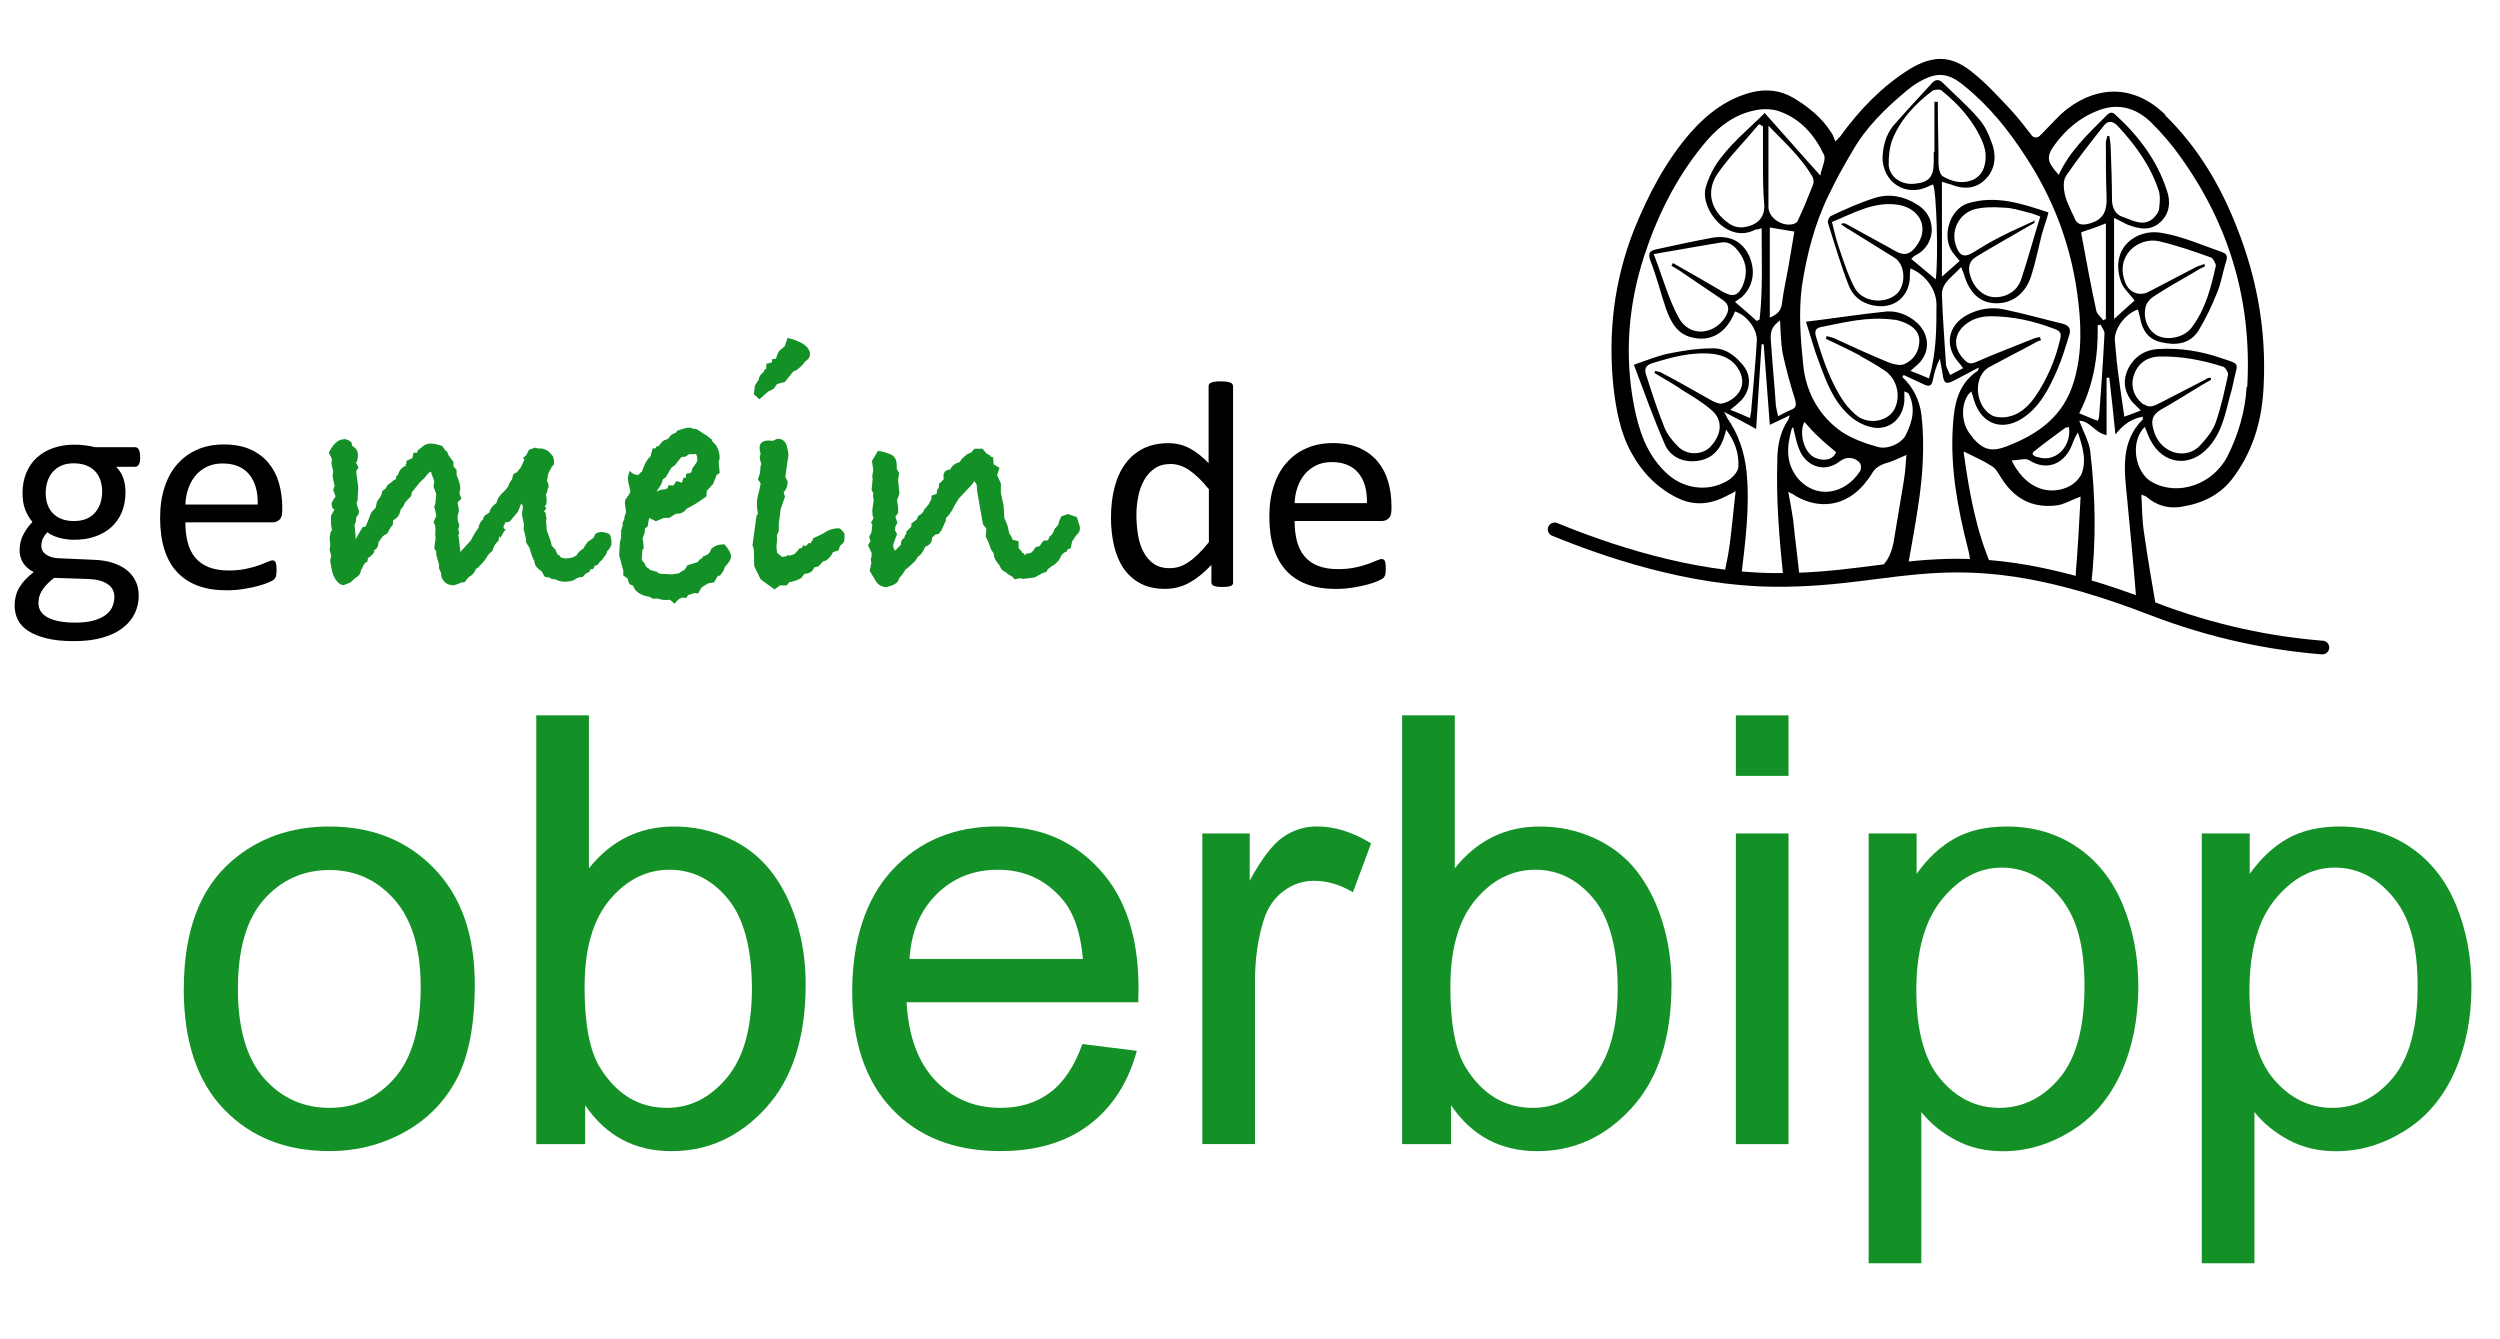 <?xml version="1.0" encoding="UTF-8"?><svg id="Ebene_1" xmlns="http://www.w3.org/2000/svg" viewBox="0 0 366 196"><defs><style>.cls-1{fill:#000;}.cls-1,.cls-2{stroke-width:0px;}.cls-3{fill:none;stroke:#000;stroke-linecap:round;stroke-miterlimit:10;stroke-width:2px;}.cls-4{isolation:isolate;}.cls-2{fill:#139126;}</style></defs><g class="cls-4"><path class="cls-2" d="M26.91,144.76c0-8.42,2.34-14.66,7.02-18.71,3.91-3.37,8.68-5.05,14.3-5.05,6.25,0,11.36,2.05,15.33,6.14,3.97,4.1,5.95,9.76,5.95,16.98,0,5.85-.88,10.46-2.63,13.81-1.76,3.35-4.31,5.96-7.67,7.81-3.35,1.86-7.02,2.78-10.98,2.78-6.37,0-11.51-2.04-15.44-6.12-3.93-4.08-5.89-9.96-5.89-17.64ZM34.83,144.76c0,5.82,1.27,10.18,3.81,13.08,2.54,2.9,5.74,4.35,9.59,4.35s7.01-1.46,9.55-4.37c2.54-2.91,3.81-7.35,3.81-13.32,0-5.62-1.28-9.88-3.83-12.78-2.56-2.9-5.73-4.35-9.53-4.35s-7.05,1.44-9.59,4.32c-2.54,2.88-3.81,7.24-3.81,13.06Z"/><path class="cls-2" d="M85.66,167.5h-7.15v-62.78h7.71v22.4c3.25-4.08,7.41-6.12,12.46-6.12,2.8,0,5.45.56,7.94,1.69,2.5,1.13,4.55,2.71,6.17,4.75,1.61,2.04,2.88,4.5,3.79,7.39.91,2.88,1.37,5.97,1.37,9.25,0,7.79-1.93,13.82-5.78,18.07s-8.48,6.38-13.87,6.38-9.58-2.24-12.63-6.72v5.7ZM85.58,144.42c0,5.45.74,9.39,2.23,11.82,2.43,3.97,5.71,5.95,9.85,5.95,3.37,0,6.28-1.46,8.74-4.39,2.46-2.93,3.68-7.29,3.68-13.08s-1.18-10.32-3.53-13.15c-2.35-2.83-5.2-4.24-8.54-4.24s-6.28,1.46-8.74,4.39c-2.46,2.93-3.68,7.16-3.68,12.7Z"/><path class="cls-2" d="M158.46,152.85l7.97.99c-1.26,4.65-3.58,8.26-6.98,10.83s-7.74,3.85-13.02,3.85c-6.65,0-11.93-2.05-15.82-6.14-3.9-4.1-5.85-9.84-5.85-17.24s1.97-13.59,5.91-17.81,9.05-6.34,15.33-6.34,11.05,2.07,14.9,6.21c3.85,4.14,5.78,9.96,5.78,17.47,0,.46-.01,1.14-.04,2.06h-33.92c.28,5,1.7,8.82,4.24,11.48,2.54,2.65,5.71,3.98,9.51,3.98,2.83,0,5.24-.74,7.24-2.23,2-1.48,3.58-3.85,4.75-7.11ZM133.15,140.39h25.39c-.34-3.83-1.31-6.69-2.91-8.61-2.46-2.97-5.64-4.45-9.55-4.45-3.54,0-6.52,1.18-8.93,3.55-2.41,2.37-3.75,5.54-4,9.51Z"/><path class="cls-2" d="M176.02,167.5v-45.48h6.94v6.89c1.77-3.23,3.4-5.35,4.9-6.38,1.5-1.03,3.15-1.54,4.95-1.54,2.6,0,5.24.83,7.92,2.48l-2.66,7.15c-1.88-1.11-3.77-1.67-5.65-1.67-1.68,0-3.2.51-4.54,1.52s-2.3,2.42-2.87,4.22c-.86,2.74-1.28,5.74-1.28,8.99v23.81h-7.71Z"/><path class="cls-2" d="M212.42,167.5h-7.15v-62.78h7.71v22.4c3.25-4.08,7.41-6.12,12.46-6.12,2.8,0,5.45.56,7.94,1.69s4.55,2.71,6.17,4.75c1.61,2.04,2.88,4.5,3.79,7.39.91,2.88,1.37,5.97,1.37,9.25,0,7.79-1.93,13.82-5.78,18.07s-8.48,6.38-13.87,6.38-9.58-2.24-12.63-6.72v5.7ZM212.33,144.42c0,5.45.74,9.39,2.23,11.82,2.43,3.97,5.71,5.95,9.85,5.95,3.37,0,6.28-1.46,8.74-4.39,2.46-2.93,3.68-7.29,3.68-13.08s-1.18-10.32-3.53-13.15c-2.35-2.83-5.2-4.24-8.54-4.24s-6.28,1.46-8.74,4.39c-2.46,2.93-3.68,7.16-3.68,12.7Z"/><path class="cls-2" d="M254.13,113.59v-8.86h7.71v8.86h-7.71ZM254.13,167.5v-45.48h7.71v45.48h-7.71Z"/><path class="cls-2" d="M273.57,184.93v-62.91h7.02v5.91c1.66-2.31,3.53-4.05,5.61-5.2,2.08-1.16,4.61-1.73,7.58-1.73,3.88,0,7.31,1,10.28,3,2.97,2,5.21,4.82,6.72,8.46,1.51,3.64,2.27,7.63,2.27,11.97,0,4.65-.83,8.84-2.5,12.57s-4.1,6.58-7.28,8.56c-3.18,1.98-6.53,2.98-10.04,2.98-2.57,0-4.88-.54-6.92-1.63s-3.72-2.46-5.03-4.11v22.14h-7.71ZM280.55,145.02c0,5.85,1.18,10.18,3.55,12.97,2.37,2.8,5.24,4.2,8.61,4.2s6.36-1.45,8.8-4.35c2.44-2.9,3.66-7.39,3.66-13.47s-1.19-10.13-3.58-13.02c-2.38-2.88-5.23-4.33-8.54-4.33s-6.19,1.54-8.71,4.6-3.79,7.53-3.79,13.38Z"/><path class="cls-2" d="M322.34,184.93v-62.91h7.02v5.91c1.66-2.31,3.53-4.05,5.61-5.2,2.08-1.16,4.61-1.73,7.58-1.73,3.88,0,7.31,1,10.28,3,2.97,2,5.21,4.82,6.72,8.46,1.51,3.64,2.27,7.63,2.27,11.97,0,4.65-.83,8.84-2.5,12.57s-4.1,6.58-7.28,8.56c-3.18,1.98-6.53,2.98-10.04,2.98-2.57,0-4.88-.54-6.92-1.63s-3.72-2.46-5.03-4.11v22.14h-7.71ZM329.32,145.02c0,5.85,1.18,10.18,3.55,12.97,2.37,2.8,5.24,4.2,8.61,4.2s6.36-1.45,8.8-4.35c2.44-2.9,3.66-7.39,3.66-13.47s-1.19-10.13-3.58-13.02c-2.38-2.88-5.23-4.33-8.54-4.33s-6.19,1.54-8.71,4.6-3.79,7.53-3.79,13.38Z"/></g><g class="cls-4"><path class="cls-1" d="M20.53,66.92c0,.5-.07.87-.21,1.09-.14.22-.31.33-.53.33h-2.78c.5.52.86,1.09,1.06,1.72s.3,1.28.3,1.95c0,1.12-.18,2.12-.54,2.98-.36.86-.87,1.59-1.54,2.19-.67.6-1.46,1.05-2.38,1.37-.92.32-1.94.47-3.06.47-.79,0-1.54-.1-2.26-.31-.71-.21-1.26-.47-1.65-.79-.26.26-.47.55-.64.88s-.25.71-.25,1.14c0,.5.23.92.7,1.25s1.09.51,1.87.54l5.07.22c.96.03,1.85.16,2.65.4s1.5.58,2.09,1.01c.59.44,1.05.98,1.38,1.62.33.64.5,1.38.5,2.23,0,.89-.19,1.74-.56,2.55-.37.8-.95,1.51-1.72,2.12-.77.61-1.75,1.09-2.95,1.45-1.19.35-2.6.53-4.23.53s-2.9-.13-4-.4c-1.1-.27-2-.63-2.71-1.09-.71-.46-1.22-1.01-1.53-1.65-.32-.64-.47-1.33-.47-2.08,0-.47.06-.94.17-1.38.12-.45.29-.87.53-1.27s.53-.79.88-1.15c.35-.37.76-.73,1.22-1.09-.71-.36-1.23-.81-1.56-1.36-.34-.55-.51-1.14-.51-1.77,0-.88.18-1.66.54-2.35.36-.69.81-1.31,1.34-1.86-.45-.53-.8-1.13-1.06-1.8s-.39-1.48-.39-2.43c0-1.11.19-2.1.56-2.98.37-.88.89-1.62,1.55-2.22.66-.6,1.46-1.07,2.38-1.39.93-.32,1.94-.49,3.03-.49.59,0,1.14.03,1.65.1.51.06.99.15,1.44.27h5.87c.24,0,.43.12.55.36.12.24.18.6.18,1.09ZM16.75,87.42c0-.83-.34-1.48-1.03-1.93-.68-.45-1.61-.69-2.77-.72l-5.03-.17c-.46.36-.84.7-1.13,1.02-.3.32-.53.63-.7.93-.17.29-.29.59-.36.87-.06.29-.1.58-.1.88,0,.93.47,1.64,1.42,2.13.95.48,2.27.72,3.97.72,1.08,0,1.98-.1,2.71-.31.73-.21,1.31-.49,1.76-.83.45-.35.77-.74.96-1.19.19-.45.29-.91.29-1.4ZM14.96,72.04c0-1.32-.36-2.36-1.09-3.1s-1.76-1.11-3.1-1.11c-.69,0-1.29.12-1.8.34-.51.23-.94.55-1.27.95-.34.4-.59.87-.76,1.39-.17.53-.25,1.08-.25,1.65,0,1.28.36,2.29,1.09,3.02.73.73,1.74,1.1,3.05,1.1.71,0,1.32-.11,1.83-.33.52-.22.95-.53,1.28-.93.34-.4.59-.85.76-1.37.17-.52.25-1.06.25-1.62Z"/><path class="cls-1" d="M41.31,74.91c0,.56-.14.96-.42,1.2-.28.24-.6.36-.96.36h-12.79c0,1.08.11,2.05.33,2.91.22.86.58,1.6,1.08,2.22.51.62,1.16,1.09,1.97,1.42s1.8.5,2.97.5c.93,0,1.75-.08,2.47-.23.72-.15,1.35-.32,1.88-.51.53-.19.96-.36,1.3-.51.34-.15.6-.23.77-.23.1,0,.19.03.27.08.08.05.14.13.18.23.04.1.08.24.1.42.02.18.03.4.03.66,0,.19,0,.35-.02.49-.01.14-.03.26-.05.37-.02.11-.06.21-.11.29-.05.09-.12.17-.19.25s-.31.21-.7.39c-.39.18-.89.36-1.51.53-.62.17-1.33.33-2.15.46-.81.14-1.68.21-2.6.21-1.6,0-3-.22-4.2-.67-1.2-.45-2.21-1.11-3.03-1.99-.82-.88-1.44-1.98-1.86-3.3-.42-1.32-.63-2.86-.63-4.62s.22-3.17.65-4.5,1.05-2.46,1.87-3.39c.81-.93,1.79-1.64,2.95-2.14,1.15-.5,2.44-.74,3.86-.74,1.52,0,2.82.25,3.9.73,1.07.49,1.95,1.15,2.64,1.98.69.83,1.2,1.8,1.52,2.91s.49,2.31.49,3.57v.65ZM37.73,73.85c.04-1.87-.37-3.34-1.25-4.4-.88-1.06-2.18-1.6-3.9-1.6-.88,0-1.66.17-2.32.5-.67.33-1.22.77-1.67,1.32-.45.55-.8,1.18-1.04,1.91-.25.73-.38,1.49-.41,2.28h10.6Z"/></g><g class="cls-4"><path class="cls-2" d="M50.32,64.28c.43,0,.81.17,1.14.5l.1.5c.56.3.84.75.84,1.34,0,.17-.02.33-.05.5-.03.17-.07.35-.1.55l-.2-.05.45.84-.3.4-.05.2.3,2.29-.1,1.94-.15.35.2.79c.1.13.15.3.15.5,0,.27-.13.53-.4.79,0,.43-.08.81-.25,1.14l.15,1.49v.6l1.04-1.79h.15c.17,0,.28-.07.35-.22.07-.15.17-.39.3-.72l.35-.94c.07-.17.17-.32.3-.47.13-.15.28-.31.45-.47l.2-.89.6-.89.2-.7c.17-.13.28-.21.35-.25.07-.03.12-.07.15-.1l.05-.15c.07-.2.21-.37.42-.52.21-.15.44-.32.67-.52l.3-.15.1-.5.25-.15c.13-.66.55-1.13,1.24-1.39l-.2-.15.2-.1s-.05-.08-.05-.15l.1-.3.8-.35.15-.8h.55s.03-.08.1-.35l.99-.79c.3-.13.61-.2.94-.2.13,0,.35.03.65.08.3.05.63.14.99.27l.5.7.2.1.25.6.7.94v.65l.45.5v.75c.36.83.55,1.51.55,2.04l-.15.6.3.84-.55.55.2,1.09-.1.55c-.07.2-.1.36-.1.47v.27c0,.1.08.43.25.99l-.15.55.15.7-.15.15c.07.3.12.65.15,1.04.03.4.08.83.15,1.29l-.05.2,1.59-1.74.5-.94c.07-.13.16-.27.27-.42.12-.15.24-.32.37-.52v-.1c.13-.53.35-.89.65-1.09,0-.3.17-.55.5-.75l.4-.25c.17-.6.51-1.06,1.04-1.39l.25-.7.45-.6.5-.5c.17-.17.31-.32.42-.47.12-.15.21-.36.27-.62l.4-.6.2-.75.55-.3.55-.7.55-1.19c-.13,0-.2-.03-.2-.1s.03-.13.1-.2l.35-.3.4-.8.94-.3.05.05c.07,0,.12.02.15.05l.89.05.79.35.7.79.15.7-.05.55-.25.2-.55,1.04-.2,1.14c.17.17.25.46.25.9-.13.13-.2.35-.2.65l-.2.4c.07.2.1.46.1.8v.32c0,.12-.02.22-.05.32l-.2.25.2.35-.35.45c.2,0,.3.22.3.65l.1.4s-.03.15-.1.35c.03.13.06.27.07.42.02.15.02.32.02.52v.1c0,.2.07.46.2.77.13.31.28.74.45,1.27l.1.5.55.6.3.7.3.15.2.3.7.15.25-.05h.15c.33,0,.73-.13,1.19-.4.17-.36.51-.71,1.04-1.04.07-.2.26-.51.6-.94l.85-.6.3-.6c.27-.17.55-.25.85-.25.36,0,.76.1,1.19.3.2.33.3.83.3,1.49-.13.4-.35.75-.65,1.04-.1.4-.25.66-.45.8-.13.3-.33.53-.6.7l-.2.3c-.13.2-.32.3-.55.3l-.25.5h-.35l-.25.45-.4.15-.55.55c-.2,0-.41.03-.62.1-.22.07-.42.18-.62.35-.46.17-.91.25-1.34.25-.5,0-.96-.12-1.39-.35-.53-.03-.8-.12-.8-.25l-.7-.1-.15-.15-.3-.6-.55-.45c-.36-.26-.56-.66-.6-1.19-.2-.3-.43-.93-.7-1.89l-.5-.8v-.45l-.35-1.49.05-.6-.3-1.54.15-1.24-.25-.35-.5,1.24c-.33.37-.58.65-.75.87-.17.22-.28.36-.35.42-.13.13-.28.2-.45.2-.1,0-.17-.02-.2-.05l-.3.55s-.05.1-.05.2c0,.2.12.32.35.35-.1.1-.19.21-.27.32-.08.12-.16.24-.22.37-.07.13-.12.24-.17.32s-.11.16-.17.22l-.15-.25-.1.7c-.43.33-.73.83-.9,1.49-.36.26-.65.57-.84.92s-.43.65-.7.92l-.65.7c-.17,0-.25.03-.25.1v.1c-.23.5-.58.86-1.04,1.09l-.6.75h-.35l-1.19.45c-.96-.03-1.57-.46-1.84-1.29l-.05-.55-.3-.65v-.55l-.4-1.44v-.45l-.3-.5.2-1.54c-.03-.13-.05-.26-.05-.37v-.32c0-.3.02-.48.05-.55l-.05-.3v-.2l-.25-.55.4-.94c-.03-.27-.13-.7-.3-1.29l.15-.45.15-1.44-.4-1.04.1-.84-.15-.45c-.07-.13-.12-.27-.17-.42-.05-.15-.11-.32-.17-.52l-.35.2-.65.79-.6.55-1.19,1.49-.1.55-.85.89-.35.7-.35.4c-.1.73-.46,1.24-1.09,1.54l-.05.7c-.27.27-.46.54-.57.82-.12.28-.27.47-.47.57-.1.03-.25.13-.45.3l-.6.84c0,.56-.22.96-.65,1.19v.3c-.1.13-.22.27-.35.4s-.28.27-.45.4l-.05-.1-.15.7c-.27,0-.51.32-.75.94l-.15.2c-.07.56-.35.96-.84,1.19l-.7.65c-.6.27-.94.4-1.04.4-.33,0-.66-.2-.99-.6-.33-.4-.56-.91-.7-1.54l-.2-1.09c0-.07,0-.12-.02-.15-.02-.03-.02-.08-.02-.15,0-.23.05-.46.15-.7l-.25-.94.1-.79-.1-.8c.03-.33.07-.6.1-.79.03-.2.12-.36.25-.5-.03-.17-.07-.35-.1-.55-.03-.2-.05-.41-.05-.65v-.89c.1-.17.19-.32.27-.47.08-.15.16-.29.22-.42l-.3-.3c-.07-.33-.1-.48-.1-.45,0-.2.06-.38.17-.55.12-.17.26-.38.42-.65l-.35-.94.2-.6-.3-1.44.1-.7-.25-1.09.05-.75-.45-.89c.66-1.29,1.37-1.94,2.14-1.94Z"/><path class="cls-2" d="M90.73,79.49l.2-.79v-1.04l.25-.79-.05-.35.35-.6-.1.1c0-.23.08-.55.25-.94v-.25l-.15-1.19c0-.3.09-.55.27-.77.18-.21.34-.46.47-.72.03-.03.05-.13.05-.3l-.25-1.09c-.07-.33-.1-.53-.1-.6,0-.4.1-.81.3-1.24.26.4.65.6,1.14.6h.15c.07-.17.22-.32.45-.45.17-.46.33-.87.5-1.22.17-.35.36-.64.6-.87l.2-.2c0-.13.1-.51.3-1.14h.4l.1-.25.4-.1c.07-.13.13-.23.2-.3.07-.07.12-.12.15-.15.17-.23.34-.37.52-.42.18-.05.36-.12.52-.22.17-.26.31-.45.45-.55.13-.1.35-.2.65-.3l.2-.3c.36-.13.69-.24.97-.32.28-.08.52-.12.72-.12.26,0,.51.07.75.2l.25-.05.35.2c.23.13.44.27.62.4.18.13.37.25.57.35l.84.65v.2c.76.6,1.14,1.44,1.14,2.54l-.15.5.15,1.64-.45.3-.5,1.29-.94,1.04-.05.8c-.86.63-1.54,1.08-2.04,1.34-.5.27-.79.43-.89.5-.3.46-.76.7-1.39.7h-.15l-.94.6h-.8l-1.19.5-.89-.45h-.1c-.03.13-.07.3-.1.5-.03.2-.07.43-.1.7l-.4.3-.05.6-.3.85c.03.2.07.42.1.67.03.25.05.54.05.87l-.2.15c0,.53-.02.84-.05.94,0,.07,0,.12-.02.15-.02.03-.02.08-.02.15,0,.27.13.48.4.65.1.4.26.65.5.75l.35.3,1.09.3v.15l.4.1,1.69.1.99-.15.5-.35.3-.1.5-.75,1.49-.45c.17-.26.38-.46.65-.6l.15-.25c.66-.17,1.04-.51,1.14-1.04.46-.46,1.06-.7,1.79-.7h.2c.63.73.94,1.33.94,1.79,0,.4-.3.89-.89,1.49-.13.5-.38.93-.75,1.29l-.3.05-.55.94-.89.15-.94.6-.5.89-.55-.1c-.33.17-.63.26-.89.3l-.3.45c-.1-.03-.25-.05-.45-.05-.43,0-.84.3-1.24.89l-.7-.6c-.1.03-.3.05-.6.05-.46,0-.83-.07-1.09-.2h-.84l-.4-.25c-1.23-.2-2.02-.68-2.39-1.44v-.15l-.6-.3-.3-.84-.6-.4v-.75l-.6-2.19.1-1.79ZM96.14,71.98c.33-.23.75-.35,1.24-.35l.35-.15.15-.45.7.05.4-.6h.3l.55.2.25-.75h.35v-.55l.65-.15.15-.15.1-.45.65-.94c.07-.13.1-.25.1-.35v-.25c0-.1-.05-.3-.15-.6l-.25-.05-.1.05h-.7l-.5.35-.45.05-.25.1-.85,1.09-.55.4-.8,1.39-.45.3c-.1.53-.33,1.01-.7,1.44l-.2.35Z"/><path class="cls-2" d="M110.16,79.83l.6-4.37.2-.2c-.1-.5-.15-.98-.15-1.44,0-.6.1-1.21.3-1.84l.25-1.14c-.03-.13-.17-.35-.4-.65l.3-.94.1-1.14.1-.15c-.07-.17-.12-.33-.15-.5-.03-.17-.07-.33-.1-.5.03-.1.06-.19.07-.27.02-.08.04-.17.07-.27-.1-.3-.15-.58-.15-.84,0-.73.45-1.09,1.34-1.09l.6.05c.17-.07.31-.13.42-.2.12-.07.22-.1.32-.1.66,0,1.11.37,1.34,1.09v.2c.13.37.2.75.2,1.14,0,.17-.02.3-.05.4-.03.1-.05.18-.05.25l-.35,2.49.35.7c0,.6-.2,1.13-.6,1.59l.2.6-.65,1.89c-.03.33-.07.65-.1.94-.03.3-.08.61-.15.94v1.24l-.3.7.05.5-.1,1.14.1.89.75.6.6-.1.1-.15.4.05.65-.2.55-.55.2-.3.35-.05.25-.45.3.2.5-.5.3.05.1-.35h.1l.15-.4,1.39-.65c.73-.53,1.47-.79,2.24-.79h.2c.36.23.61.53.75.89,0,.36-.02.65-.05.87-.03.22-.15.41-.35.57l-.25.2-.25.7-.8.25c-.23.53-.58.94-1.04,1.24l-.45.15-.65.7-.6.15c-.23.6-.71.91-1.44.94-.07.07-.13.15-.2.25-.07.1-.15.22-.25.35-.27.17-.52.29-.77.37s-.51.16-.77.22l-.25.05-.35.45h-.99l-.8.6-2.04-1.49-.94-1.94-.05-2.44-.2-.6ZM110.36,57.72l.15-1.24.55-.89c.07-.46.33-.86.8-1.19v-.2l.3-.2.05-.75.8-.2v-.45l.6-.1c.07-.26.16-.53.27-.79.12-.26.31-.48.57-.65l.45-.4.4-1.19c2.19.53,3.28,1.34,3.28,2.43,0,.4-.27.76-.8,1.09v.1c-.66.76-1.21,1.19-1.64,1.29l-1.24,1.54-1.14.3-.5.7-.8.4-1.29,1.14-.8-.75Z"/><path class="cls-2" d="M127.45,79.24l-.2-.65.35-.7.1-1.14-.2-.2.4-.7-.15-.35-.05-.8.2-1.49c-.03-.13-.06-.25-.07-.35-.02-.1-.02-.2-.02-.3,0-.07,0-.13.02-.2.02-.07.02-.13.02-.2l-.25-.4.15-1.59-.05-.55.15-.79-.2-1.34.89-1.49c.96.17,1.66.38,2.09.65.43.27.65.78.65,1.54v.45l.35.6-.15,1.04.2,1.99-.35.94.15,1.04v.84l-.4.55.3.89-.3.55-.05.55.3.55-.55,1.49v.45l.25.5.85-.85c0-.53.17-.86.5-.99.07-.36.2-.61.4-.75l-.15-.15.79-.79v-.45l.8-.6.2-.5.45-.3c.1-.07.16-.12.17-.17.02-.05.06-.11.12-.17v.1l.1-.35.65-.75.45-.84v-.5l.75-.25.1-.65.2-.2.05-.25v-.35l.7-.7c0-.07,0-.14-.02-.22-.02-.08-.02-.16-.02-.22,0-.6.33-.93.99-.99.3-.6.75-.94,1.34-1.04l.4-.55c.2-.2.41-.38.62-.55.22-.17.46-.28.72-.35l.45-.55h1.19l.6.7.55.3.05.15.35.1.1,1.04.85.5-.35,1.09.55,1.19v1.39l.4,1.89.1,1.79.45,1.04.3,1.29c.2.2.35.48.45.84l.9.25v.99l.5.55v.15l.2.05.2.3.2-.25c.4,0,.67-.07.82-.2.15-.13.34-.38.57-.75l.6-.15.15-.25c.17-.3.36-.5.6-.6l.35.05.2-.2.05-.25.15-.2c.33-.23.55-.58.65-1.04l.55-.6.1-.45.35-.8.94-.35,1.34.45.45,1.44c0,.33-.03.56-.1.7-.07.13-.23.33-.5.6l-.55.84-.2.99-.45.15-.1.3c-.5.13-.88.55-1.14,1.24-.4.5-.8.83-1.19.99-.2.2-.35.32-.45.35l-.25.45-.45.1-1.29.7-1.69.2-.45-.1-.75.15-.3-.35c-.23-.13-.43-.25-.6-.35-.17-.1-.3-.21-.4-.35-.4-.1-.7-.41-.89-.94-.56-.66-.85-1.19-.85-1.59v-.15l-.45-.7-.3-.89-.45-.94.1-1.14-.5-.65-.75-4.27c-.03-.17-.07-.36-.1-.57-.03-.22-.05-.5-.05-.87l-.1-.25-.25-.35-.45.6-1.79,1.89-.65,1.04-.35.7-.55.8-.4.4.05.25-.7,1.54-.4.5-.5.1-.45.45c0,.66-.32,1.09-.94,1.29l-.1.1c-.3.73-.63,1.18-.99,1.34l-.45.7c-.37.33-.66.61-.89.82-.23.22-.42.36-.55.42-.07.17-.19.37-.37.62-.18.25-.36.46-.52.62-.1.56-.56.96-1.39,1.19l-.55.15c-.76-.07-1.31-.45-1.64-1.14l-.75-1.24.25-1.19-.1-.65.1-.1.05-.65-.55-1.19.4-.6Z"/></g><g class="cls-4"><path class="cls-1" d="M180.54,85.26c0,.12-.03.21-.08.3-.05.09-.14.15-.26.21-.12.05-.28.09-.49.12-.2.03-.45.04-.73.04s-.55-.01-.76-.04c-.2-.03-.37-.07-.5-.12-.13-.05-.22-.12-.28-.21-.06-.09-.09-.19-.09-.3v-2.57c-1.02,1.11-2.08,1.97-3.18,2.59-1.1.62-2.31.93-3.62.93-1.42,0-2.64-.28-3.65-.83-1.01-.55-1.82-1.3-2.45-2.24s-1.08-2.05-1.37-3.32c-.29-1.27-.43-2.61-.43-4.02,0-1.67.18-3.18.54-4.52.36-1.35.89-2.49,1.6-3.44.7-.95,1.58-1.68,2.62-2.19s2.25-.77,3.62-.77c1.14,0,2.18.25,3.12.74.94.5,1.87,1.23,2.79,2.19v-11.29c0-.1.02-.2.08-.29s.15-.17.29-.22c.14-.05.33-.09.55-.13.22-.04.51-.05.85-.05s.65.02.88.05c.23.04.41.08.54.13s.23.12.29.22c.06.09.1.19.1.29v28.75ZM176.96,71.6c-.96-1.19-1.9-2.1-2.79-2.73-.9-.63-1.84-.94-2.82-.94-.91,0-1.68.22-2.31.65s-1.15,1-1.54,1.71c-.4.71-.68,1.5-.86,2.4-.18.89-.27,1.8-.27,2.72,0,.98.08,1.94.23,2.87.15.94.41,1.77.79,2.49.37.73.87,1.31,1.49,1.75.62.44,1.4.66,2.33.66.48,0,.93-.06,1.37-.19.44-.13.89-.35,1.35-.65.46-.3.94-.69,1.45-1.18.5-.48,1.04-1.08,1.6-1.78v-7.77Z"/><path class="cls-1" d="M203.7,74.71c0,.56-.14.96-.42,1.2s-.6.36-.96.36h-12.79c0,1.08.11,2.05.33,2.91s.58,1.6,1.08,2.22c.51.62,1.16,1.09,1.97,1.42s1.8.5,2.97.5c.92,0,1.75-.08,2.47-.23.72-.15,1.35-.32,1.88-.51.53-.19.96-.36,1.3-.51.34-.15.6-.23.77-.23.1,0,.19.03.27.08.08.05.14.13.18.23.04.1.08.24.1.42.02.18.03.4.03.66,0,.19,0,.35-.02.49-.01.14-.03.26-.05.37-.02.11-.06.21-.11.29-.05.09-.12.17-.19.25s-.31.21-.7.39c-.39.18-.89.36-1.51.53-.62.17-1.33.33-2.15.46s-1.68.21-2.6.21c-1.6,0-3-.22-4.2-.67-1.2-.45-2.21-1.11-3.03-1.99-.82-.88-1.44-1.98-1.86-3.3-.42-1.32-.63-2.86-.63-4.62s.22-3.17.65-4.5,1.05-2.46,1.87-3.39c.81-.93,1.79-1.64,2.95-2.14,1.15-.5,2.44-.74,3.86-.74,1.53,0,2.82.25,3.9.73,1.07.49,1.95,1.15,2.64,1.98.69.83,1.2,1.8,1.52,2.91.32,1.12.49,2.31.49,3.57v.65ZM200.12,73.65c.04-1.87-.37-3.34-1.25-4.4-.88-1.06-2.18-1.6-3.9-1.6-.88,0-1.66.17-2.32.5s-1.22.77-1.67,1.32c-.45.55-.8,1.18-1.04,1.91-.25.73-.38,1.49-.41,2.28h10.6Z"/></g><path class="cls-3" d="M227.6,77.5c7.3,3,19.7,7.3,32.1,7.4,19.1.2,26.4-7,55.4,4.2,8.8,3.4,17.3,5.1,24.9,5.7"/><path class="cls-1" d="M317,16.8c-4.5-4.4-9.8-4.3-14.3-.9-1.3,1-2.4,2.3-3.6,3.5-.2.2-.3.3-.5.5-.3.3-.8.3-1.1,0-1-1.3-2-2.6-3.1-3.8-1.8-1.9-3.5-3.8-5.5-5.4-3.1-2.6-5.8-2.7-9.3-.6-4,2.5-7.2,5.8-10,9.6-.1.2-.2.3-.9,1-.2-.4-.3-.9-.6-1.3-1.4-2.2-3.4-3.8-5.6-5.1-1.9-1.1-3.9-1.3-6-.8-3.6.9-6.5,3.1-8.9,5.8-3.7,4.2-6.3,9.2-8.4,14.4-2.9,7.4-3.8,15-3,22.9.4,3.4,1,6.8,2.7,9.8,1.6,2.9,3.9,5.2,6.9,6.6,2.4,1.1,4.7.8,7-.4.3-.2.7-.3,1.3-.7-.4,3.3-.6,6.3-1.1,9.3-.2,1-.4,2-.6,3,.8.1,1.7.2,2.5.3.6-5.1,1.3-10.2.8-15.4-.3-2.9-1.2-5.6-2.9-8,0-.1-.1-.3-.4-.8,1.7.9,3.1,1.6,4.7,2.5.3-4.3.5-8.3.8-12.4h.3c.3,3.9.6,7.7.9,11.8,1.2-.6,2-.9,2.9-1.4-.1.5-.2.7-.3.8-1.1,1.7-1.5,3.7-1.5,5.7-.2,5.9.3,11.7.9,17.5h2.4c-.3-2.9-.7-5.9-1-8.8-.2-1.2-.4-2.5-.7-4,.5.3.7.3.9.5,3.6,2.2,7.5,1.6,10.2-1.6.4-.5.8-1,1.1-1.5.5-.9,1.2-1.3,2.1-1.6.9-.2,1.8-.7,3-1.2-.1,1.5-.2,2.7-.4,3.9l-1.5,9c-.4,1.9-1.2,3.4-2.9,4.3,5.4-.7,10.7-1.4,17.3-.7v-.1c-2.3-5.3-3.3-10.9-4.1-16.6v-.3c1.4.7,2.8,1.3,4.2,2.2.6.4.9,1.1,1.3,1.7,1.9,3,4.5,4.4,8,4,1.1-.1,2.2-.8,3.6-1.3-.2,3.8-.4,7.5-.7,11.1,0,.5-.1,1.1-.2,1.6.8.2,1.6.4,2.4.7v-.1c.8-6.7.7-13.3-.1-20-.2-1.4-1-2.8-1.6-4.4,1.6,0,2.3,1.8,4,2.1v-8.4h.4c.3,2.6.6,5.3.9,8.3,1.1-1.4,2.3-2.3,4-2.6v.4c-3.3,3.3-2.7,7.4-2.3,11.5.5,5.2,1,10.3,1.4,15.5.7.3,1.5.5,2.2.8.3.1.5.2.8.3-.1-.3-.2-.6-.2-.9-.6-3.5-1.2-7-1.7-10.5-.3-1.8-.3-3.7-.4-5.7.4.2.6.2.7.3,1.5,1.3,3.2,1.8,5.1,1.5,3.2-.5,5.9-1.8,7.8-4.5,2.9-4,4.1-8.5,4.3-13.3.4-8.1-1-15.8-4-23.3-2.4-6.1-5.7-11.6-10.4-16.2v-.1ZM246.1,57c1.5.9,3,1.8,4.3,2.9,1.8,1.4,1.8,3.5.1,5.4-1.1,1.3-3.5,1.5-4.9,0-.8-.8-1.6-1.8-2-2.9-1-2.5-1.8-5-2.6-7.5-.3-.8-.1-1.4.8-1.7,2.9-.9,5.8-1.7,8.9-1.4,1.7.2,3.1.9,3.9,2.4,1.4,2.5-.6,4.5-2.6,4.9-.4,0-.9-.2-1.3-.4-2.5-1.4-4.9-2.8-7.4-4.1-.3-.2-.7-.2-1-.3,0,0,0,.2-.1.3,1.3.8,2.6,1.5,3.8,2.3l.1.1ZM256.6,32.9c-1.2.5-2.4.6-3.5-.2-2.6-1.8-3.4-4.6-1.7-7.2,1.8-2.6,4.1-4.9,6.1-7.3.2,0,.4.2.6.3v5c0,2.2,0,4.5.2,6.7,0,1.3-.6,2.2-1.7,2.7ZM258.4,16.5c-2.6,2.6-5.4,4.8-7.3,7.8-.6,1-1.1,2.1-1.4,3.2-.8,3.2,3.3,8.3,7.3,6.1.2,0,.4,0,.9-.2,0,4.6.2,9-.3,13.4-.1,0-.3.1-.4.2-1-.9-2-1.8-3.2-2.8.4-.3.7-.5,1-.7,1.7-1.6,2.1-3.9,1-6.2-1-2-2.8-2.9-5.3-2.5-2.7.5-5.5,1.1-8.2,1.7-.9.2-1.3.5-.9,1.6.9,2.3,1.5,4.7,2.3,7.1.7,1.9,1.6,3.7,3.8,4.2,2.8.7,5.1-.7,6.3-3.8,1.7.5,3.3,2.6,3.2,4.3-.2,3.3-.5,6.6-.8,9.9,0,.4-.1.8-.2,1.4-1-.4-1.8-.8-2.9-1.2.5-.4.9-.7,1.2-1,1.7-1.4,2.1-3.8.7-5.5-1.2-1.5-2.7-2.6-4.6-2.5-2,0-4,.3-6,.7-1.7.3-3.4,1-5.4,1.7,1.5,4,2.9,7.9,4.6,11.8.8,1.7,2.6,2.5,4.5,2.3,2-.2,3.3-1.3,4-3.2.1-.4.3-.8.4-1.4,1.3,1.7,1.9,3.5,1.8,5.4,0,.8-1,1.8-1.8,2.2-2.9,1.6-6.5,1-8.9-1.4-2.8-2.7-3.9-6.2-4.6-9.8-1.4-7.4-.8-14.7,1.5-21.8,1.9-5.8,4.6-11.3,8.5-16.1,1.9-2.4,4.3-4.5,7.5-5.2,1.2-.3,2.7-.3,3.8.1,3.1,1.1,5.1,3.4,6.5,6.3.4.7-.3,1.9-.5,3.1-2.9-3.2-5.4-6.1-8.1-9.1v-.1ZM245.7,39.5c2.2,1.5,4.3,2.9,6.5,4.4,1,.7,1,1.5.4,2.5-1.6,2.6-5.3,3.1-6.9,0-1.5-2.8-2.3-5.9-3.6-9.2,3.6-.6,6.7-1.2,9.9-1.7,1.3-.2,2.1.7,2.8,1.7,1,1.5,1,3.1.3,4.7-.7,1.5-1.5,1.6-2.9.8-2.4-1.4-4.8-2.8-7.3-4.2,0,.1-.1.2-.2.4.3.2.7.4,1,.6ZM258.8,18.3c2.3,2.4,4.8,4.6,6.5,7.5.2.3.3.9.1,1.3-.7,1.8-1.4,3.5-2.2,5.2,0,.2-.3.3-.4.4-1.6.7-3.9-.7-3.9-2.4v-12h-.1ZM259.1,33.3c1.2.2,2.3.4,3.6.6-.3,1.7-.6,3.5-.9,5.3-.3,1.7-.7,3.4-.9,5.1-.1,1.1-.6,1.7-1.8,2.2v-13.2h0ZM260.3,60.9c-.1-.5-.2-1-.3-1.4-.2-3-.5-6-.7-9-.2-2,0-2.6,1.3-3.6.1,1.7.1,3.3.4,4.9.5,2.3,1.1,4.5,1.8,6.7.2.8.2,1.2-.6,1.5-.7.3-1.3.6-2,1l.1-.1ZM272.3,69c-2.2,3.4-6.5,4.2-9.2.9-1.7-2.2-1.5-4.6-.8-7.1,0-.1.2-.2.2-.3.3,1.2.5,2.4,1,3.5.9,2.1,3.5,3.4,5.9,1.5.9-.7,2.2-.6,2.9.3.2.3.2.9,0,1.2ZM264.1,61.7c.8.9,1.5,1.7,2.3,2.4.7.7,1.6,1.4,2.4,2.1-.4,1.1-1.8,1.4-3.1.8-1.6-.7-2.4-3.7-1.5-5.3h-.1ZM288.1,80.3c.2.7.3,1.5.4,2.1h-9.1c.5-2.8,1-5.5,1.4-8.2.7-4.5,1-9,.5-13.5-.3-2.2-1.2-4-2.8-5.5,0,0,.1-.2.2-.3.9.4,1.9.9,2.8,1.3.8.4,1.3.5,1.5-.7.2-1,.5-2,1-3,.1.8.3,1.5.4,2.3.2,1.4.5,1.5,1.7.9,1.1-.6,2.3-1.2,3.6-1.9-.1.3-.1.5-.2.5-2.9,2-3.4,4.9-3.6,8.1-.4,6.1.7,12,2.2,17.9ZM272.3,52.1c1.3.7,2.5,1.4,3.7,2.2,1.7,1.2,2.3,3.6,1.4,5.5-.8,1.7-3.3,2.4-5.2,1.3-.9-.6-1.6-1.4-2.2-2.2-2-2.9-3.1-6.2-4.1-9.5-.2-.6-.3-1.3.6-1.5,3.5-.7,7-1.6,10.7-1.1.5,0,.9.2,1.3.3,1.3.5,2.4,1.2,2.5,2.7,0,1.6-.8,2.9-2.2,3.5-.6.3-1.6,0-2.2-.2-2.7-1.1-5.3-2.3-7.9-3.5-.4-.2-.9-.3-1.3-.4,0,.1,0,.2-.1.4,1.7.8,3.4,1.6,5.1,2.5h-.1ZM283.1,22.2v1.5c0,2.2-.7,3-2.8,3.2-1.9.2-3.6-.9-3.8-2.7,0-1.3.1-2.7.6-3.9,1.2-2.9,3.3-5.1,5.8-7,.3-.2,1.1-.3,1.4,0,2.6,2.1,4.7,4.5,6,7.6.2.6.4,1.2.4,1.9,0,1.5-.4,2.8-1.8,3.5-1.6.7-3.1.3-4.5-.5-.4-.3-.6-1.2-.6-1.8,0-2.8-.1-5.6-.1-8.4v-.7h-.5v7.4l-.1-.1ZM298.8,49.3c-.5.1-1,.2-1.4.4-2.7,1.1-5.4,2.1-8.1,3.3-.7.3-1.1.3-1.7-.3-1.9-1.9-1.6-4.3.9-5.7.9-.5,1.9-.7,2.9-.7,3.3,0,6.4.7,9.5,1.9.8.3.9.7.7,1.5-.7,3-1.9,5.8-3.6,8.3-1.1,1.6-2.5,2.9-4.6,3.1-.6,0-1.3,0-1.8-.3-2.4-1.3-2.9-5.7-.3-7.1,2.2-1.2,4.4-2.3,6.6-3.5.3-.2.6-.3.9-.4,0-.1-.1-.3-.2-.4l.2-.1ZM288.8,64c-1.6-1.6-1.8-4.3-.8-6,.1-.2.3-.4.6-.7.2.6.3.9.4,1.3,1.1,3.6,4.4,4.8,7.7,2.2,2.2-1.7,3.4-4.2,4.5-6.7.7-1.6,1.2-3.3,1.7-4.9.3-.9.2-1.5-.9-1.8-2.9-.7-5.7-1.5-8.6-2.1-1.8-.4-3.7-.1-5.4.8-2.8,1.5-3.4,4.5-1.3,6.9.2.2.4.5.7.9-.7.4-1.2.6-1.9,1-.2-.5-.5-1-.6-1.4-.2-3.5-.5-6.9-.6-10.4,0-1.8,1.6-2.6,2.8-4,.2.5.3.7.4,1,.8,2.8,2.4,4.3,4.8,4.3s4.3-1.5,5.1-4.1c.6-1.9,1-3.9,1.5-5.9.3-1.1.7-2.1,1-3.3-3.9-1.3-7.8-2.6-11.9-1.3-2.6.9-3.8,4.9-2.1,7.2.3.4.6.7,1,1.2-.8.7-1.6,1.4-2.6,2.3v-13.9c.4.1.8.3,1.3.4,1.7.7,3.4.7,4.8-.5,1.5-1.3,1.9-3.1,1.4-5-.5-1.5-1.1-3-2.1-4.1-1.6-1.9-3.5-3.5-5.3-5.3-.5-.5-1-.5-1.5,0-1.9,2.1-3.9,4.2-5.8,6.4-1,1.3-1.4,2.8-1.5,4.5,0,3.7,3.4,5.9,6.7,4.3.2-.1.4-.2.7-.3.5,1,.8,10.5.4,13.9-1.3-1.1-2.4-2-3.6-3,.3-.3.5-.5.8-.6,2.9-1.6,3-5.7,0-7.4-1.9-1.2-4.1-1.6-6.2-.9-2.2.7-4.2,1.6-6.3,2.6-.3.1-.6.8-.5,1,1,3.1,1.9,6.3,3.1,9.3.7,1.7,2.2,2.7,4.1,2.9,2.6.3,4.6-1.4,4.8-4,0-.5,0-1,.1-1.5,2.2.9,3.8,3.1,3.8,5.3,0,3.5,0,7.1-1.1,10.8-.9-.4-1.7-.7-2.7-1.1.4-.4.7-.6.9-.8,2-1.7,2-4.4.1-6.2-1.3-1.2-2.9-1.8-4.5-1.7-3.9.4-7.7,1-11.8,1.5.7,2.2,1.2,4.1,1.9,5.9,1,2.7,2,5.5,4.2,7.6.9.9,2.1,1.6,3.3,1.9,2.6.7,4.8-1.1,5-3.8v-1.4c.3.1.5.2.6.3,1.1,2.1.6,4.1-.4,6.1-.6,1.2-2.7,2.2-4.2,1.7-1.8-.5-3.7-1.2-5.2-2.2-3.3-2.3-5.2-5.8-5.6-9.7-.4-3.8-.7-7.8-.2-11.6.7-4.6,1.9-9.3,4-13.5,1-2.1,2.1-4.1,3.3-6.1,2-3.6,4.9-6.4,8-9,.5-.4,1-.8,1.5-1.1,2.8-1.7,4.5-1.7,7,.4,3.6,2.9,6.5,6.5,9,10.4,4,6.1,6.5,12.7,7.5,19.9.6,4.3.8,8.7-.5,13-1.5,5-5.1,7.6-9.7,9.4-2.3.9-3.5.6-5.1-1.2v-.1ZM297.9,32.3c-1.7.8-3.4,1.5-5.1,2.4-1.4.7-2.7,1.5-4,2.3-1.2.7-1.9.5-2.4-.9-.9-2.3.4-4.9,2.8-5.5,1.3-.3,2.8-.3,4.1-.2,1.2,0,2.4.4,3.6.7.5.1,1,.3,1.8.6-1,3.2-1.8,6.2-2.8,9.2-.6,1.8-2.3,2.7-4,2.6-1.6-.1-3-1.4-3.5-3.3-.3-1.1-.1-2,.9-2.6,2.1-1.3,4.3-2.5,6.5-3.8.7-.4,1.4-.8,2.1-1.2,0-.1-.1-.2-.2-.4l.2.1ZM270.7,33.6c2.2,1.4,4.4,2.7,6.6,4.1,1.7,1,1.8,4.1.3,5.4-1.8,1.5-5,1.1-6.1-1-1-1.9-1.6-3.9-2.3-5.9-.4-1.2-.7-2.4-1-3.7,3.2-1.3,6.2-3.1,9.8-2.5,3.2.6,4.5,3.5,2.5,6.1-.9,1.2-1.8,1.4-3.1.6-2.4-1.3-4.7-2.6-7.1-3.9-.2-.1-.4-.2-.8,0,.4.3.8.6,1.2.8ZM298.2,66.9c-.6-.2-.9-.5-.3-.9,1.5-1.2,3-2.3,4.5-3.4.1,0,.3,0,.5-.1.4,3-2.1,5.3-4.6,4.4h-.1ZM304.6,69.6c-.4.8-1.3,1.5-2.1,1.8-3.1,1.2-6.2-.3-8-4,1,0,2.1-.4,2.6,0,2.7,1.7,5.4.4,6.4-2.7.2-.5.4-.9.7-1.4.7,2.1,1.4,4.3.4,6.4v-.1ZM307.3,61.1c0,.1-.1.3-.2.5-.9-.3-1.7-.7-2.7-1.1,2.1-4.1,2.8-8.4,2.7-12.9.1,0,.3,0,.4-.1.2.4.6.9.6,1.3-.2,4.1-.5,8.2-.8,12.3ZM308.4,46.7c-.2,0-.3.1-.5.2-.3-.5-.9-.9-1-1.4-.8-3.7-1.5-7.5-2.2-11.3v-.2c1.2-.4,2.4-.8,3.6-1.3v14h.1ZM309,21.6c0-.6-.1-1.1-.2-1.7h-.3c0,.3-.2.6-.2.9,0,2.7,0,5.3.1,8,.1,2.3-.6,3.5-2.8,4-.9.2-1.6,0-1.9-.9-.5-1.1-1.1-2.2-1.4-3.4-.2-.9-.3-2.1.2-2.8,1.7-2.5,3.6-4.9,5.5-7.3.6-.8,1.3-.7,2,0,2.6,2.8,4.8,5.8,6,9.4.3.8.2,1.8.1,2.7,0,.5-.5,1.1-.9,1.5-1.4,1.2-2.9.3-4.3-.2-1.1-.3-1.6-1.2-1.7-2.3,0-2.7-.1-5.3-.2-8v.1ZM313.8,59.2c-1.1-.8-1.7-2-1.6-3.4.3-2.1,1.7-3.5,3.8-3.6,3.2-.1,6.4.5,9.5,1.5.3.1.7.8.7,1.1-.5,2.3-1,4.7-1.8,7-.4,1.2-1.3,2.3-2.2,3.3-2.1,2.4-6,1.3-6.9-2.1-.4-1.3-.3-2.2,1-3,2-1.1,4-2.4,6-3.6.5-.3.9-.5,1.4-.8,0-.1,0-.2-.1-.3-.3,0-.5.1-.8.3-2.1,1.1-4.1,2.1-6.2,3.2-.9.4-1.7,1.1-2.7.4h-.1ZM328.9,56.7c-.2,3.5-1.2,6.9-2.8,10.1-2.1,4.1-7.2,5.9-11,3.8-2.6-1.4-3.3-6-1.1-8.1.3.7.5,1.3.8,1.9,1.9,3.7,5.9,4.1,8.6,1,2.2-2.5,2.5-5.7,3.4-8.6,0-.3.2-.7.2-1,.6-2.8,1.1-2.4-1.9-3.4-2.9-1-6-1.5-9.1-1.3-2,.1-3.5,1.1-4.4,2.8-.8,1.6-.7,3.1.3,4.6.4.6,1,1,1.5,1.6-.8.3-1.5.6-2.4.9-.4-2.8-.8-5.4-1.1-8-.1-1.1-.2-2.2-.3-3.3,0-1.7,1.6-3.8,3.4-4.4.1.4.2.8.3,1.2.3,1.8,1.2,3.2,3.1,3.6,2.1.5,4.1.3,5.4-1.6,1.1-1.8,2-3.7,2.8-5.7.6-1.4.8-3,1.3-4.5.2-.7.2-1.1-.6-1.4-2.9-1-5.8-2.3-8.8-2.8-3.6-.7-7.7,2.1-6,7.1.3,1,1.2,1.7,2,2.8-.9.8-1.8,1.6-3,2.7v-14.8c.7.3,1.3.7,2,1,1.6.6,3.3,1,4.8-.4,1.4-1.3,1.5-3.1.9-4.7-1.4-4.3-4.1-7.9-7.5-11-.6-.6-1-.2-1.4.2-2.6,2.6-5.3,5.1-6.9,8.6-1.7-1.9-1.9-2.6-.6-4.4,1.6-2.2,3.7-4,6.3-5,3-1.2,5.7-.4,7.9,1.8,1.5,1.5,2.9,3.1,4.1,4.8,7.3,10.1,10.6,21.3,9.9,33.8l-.1.1ZM322.8,38.6c-.4.2-.9.3-1.3.5-2.3,1.2-4.6,2.4-6.9,3.6-1.3.7-2.8.2-3.4-1.2-1.7-4,1.8-6.8,4.8-6.2,2.6.6,5.2,1.5,7.7,2.4.3.1.7.9.7,1.2-.7,3.2-1.5,6.3-3.5,9-1,1.4-3.3,2-4.9,1.3-1.4-.6-2.3-2.4-1.9-4.2.1-.6.7-1.3,1.2-1.6,2-1.3,4.1-2.5,6.2-3.7.4-.3.9-.5,1.3-.7,0-.1,0-.2-.1-.3l.1-.1Z"/></svg>
